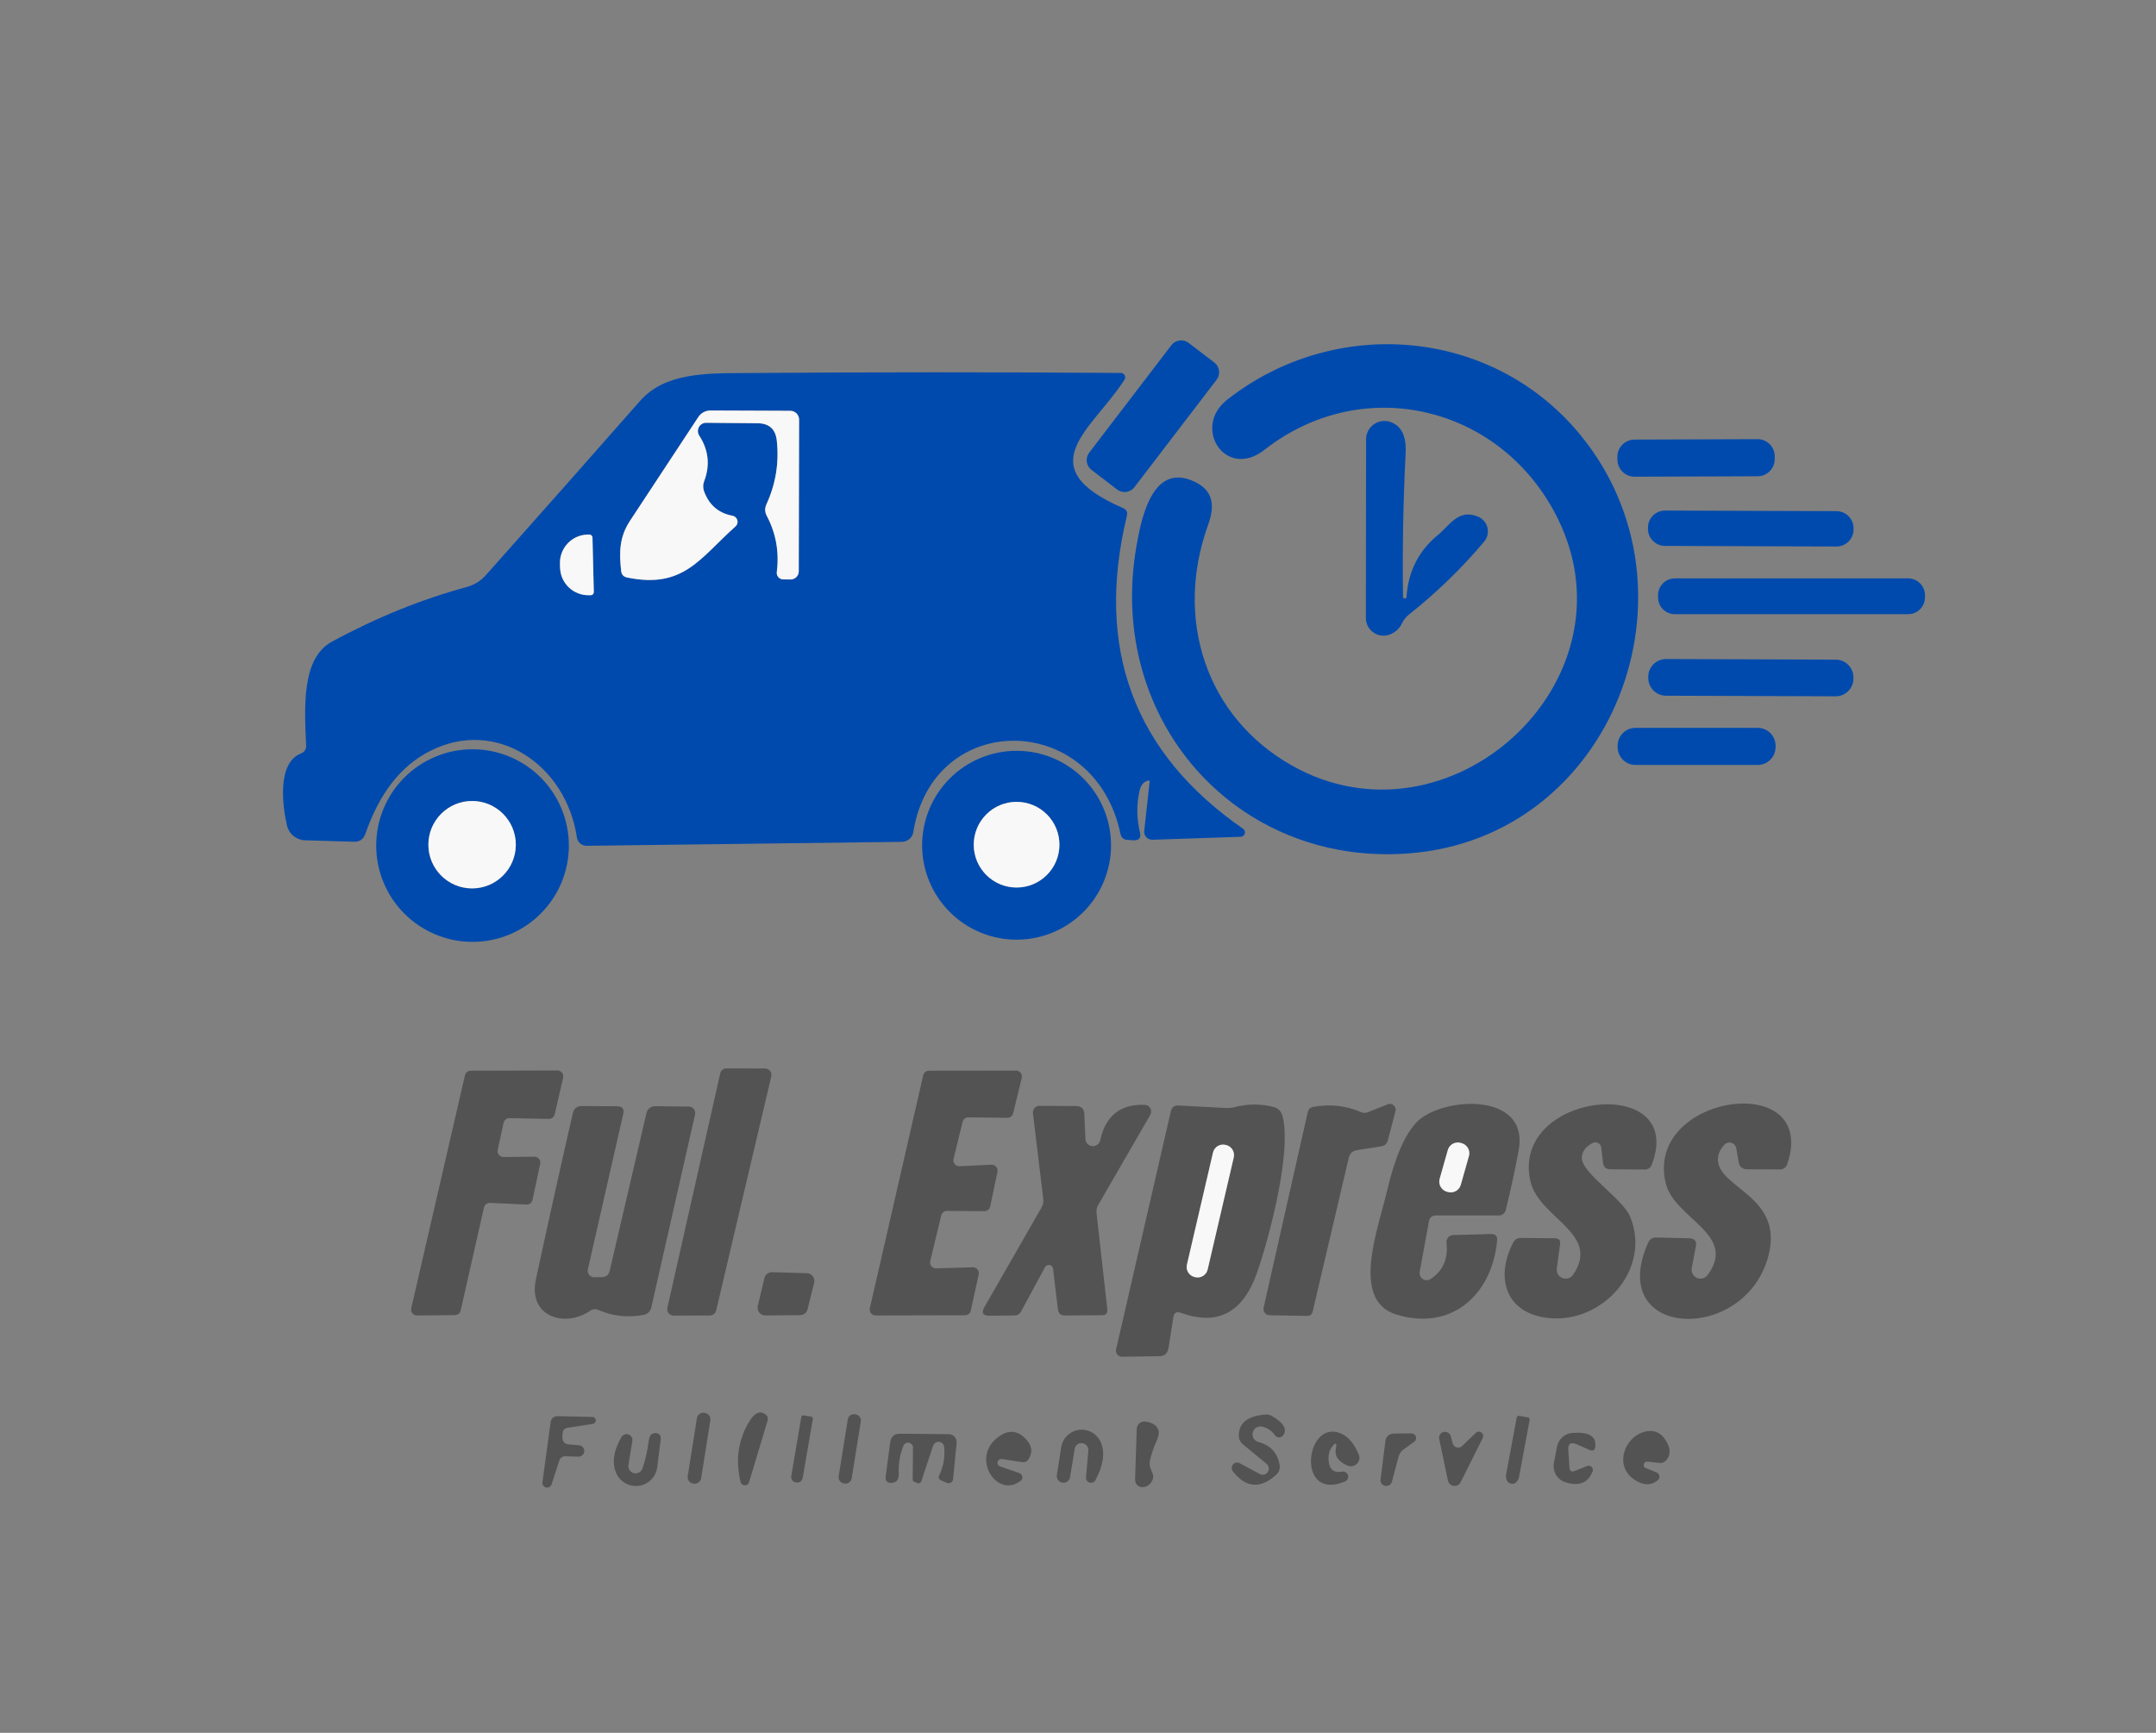 <?xml version="1.0" encoding="UTF-8"?> <svg xmlns="http://www.w3.org/2000/svg" width="102" height="82" viewBox="0 0 102 82" fill="none"><rect x="0" y="0" width="102" height="82" fill="#808080" stroke="none"/> <g clip-path="url(#clip0_424_2)"> <path d="M57.448 17.154L56.234 16.226C55.979 16.031 55.613 16.08 55.418 16.335L51.53 21.421C51.334 21.676 51.383 22.041 51.639 22.237L52.852 23.165C53.108 23.36 53.473 23.311 53.668 23.056L57.557 17.97C57.752 17.715 57.703 17.349 57.448 17.154Z" fill="#004AAD"></path> <path d="M53.769 25.822C54.018 24.398 54.559 21.898 56.487 22.782C57.406 23.203 57.489 23.92 57.152 24.85C55.551 29.283 57.053 33.913 61.091 36.21C68.527 40.434 77.507 32.276 73.703 24.549C71.079 19.212 64.515 17.611 59.823 21.285C57.978 22.73 56.383 20.225 58.056 18.916C63.164 14.904 70.595 15.512 74.752 20.563C80.786 27.895 76.353 39.634 66.661 40.383C58.498 41.017 52.319 34.069 53.769 25.822Z" fill="#004AAD"></path> <path d="M54.314 36.937C54.106 36.993 53.973 37.15 53.914 37.41C53.765 38.068 53.77 38.727 53.93 39.385C53.996 39.655 53.888 39.782 53.608 39.764L53.337 39.743C53.157 39.733 53.048 39.639 53.01 39.463C51.784 33.617 44.124 33.58 43.209 39.374C43.189 39.501 43.124 39.617 43.026 39.702C42.928 39.786 42.804 39.834 42.674 39.837L27.755 40.024C27.643 40.025 27.535 39.986 27.45 39.913C27.364 39.841 27.309 39.74 27.292 39.629C26.793 36.215 23.488 33.918 20.313 35.555C18.952 36.255 17.942 37.557 17.284 39.463C17.194 39.716 17.015 39.839 16.748 39.832L14.431 39.764C14.231 39.758 14.039 39.686 13.885 39.56C13.731 39.434 13.623 39.261 13.579 39.068C13.371 38.179 13.085 36.111 14.239 35.654C14.408 35.584 14.49 35.458 14.483 35.274C14.4 33.445 14.264 31.143 15.704 30.364C17.814 29.22 19.943 28.358 22.09 27.776C22.433 27.681 22.742 27.49 22.979 27.225C25.401 24.505 27.836 21.753 30.285 18.968C31.444 17.653 33.357 17.663 35.16 17.653C41.112 17.608 47.065 17.606 53.02 17.648C53.058 17.647 53.095 17.657 53.128 17.676C53.161 17.695 53.188 17.722 53.206 17.756C53.224 17.789 53.233 17.826 53.231 17.864C53.23 17.902 53.218 17.938 53.197 17.97C51.727 20.288 48.598 22.08 53.124 24.039C53.294 24.112 53.356 24.237 53.311 24.413C51.804 30.694 53.637 35.629 58.809 39.218C58.846 39.243 58.873 39.279 58.888 39.321C58.903 39.363 58.904 39.408 58.891 39.45C58.878 39.492 58.852 39.529 58.817 39.556C58.782 39.583 58.739 39.597 58.695 39.598L54.522 39.738C54.468 39.74 54.414 39.73 54.364 39.709C54.313 39.688 54.268 39.657 54.231 39.617C54.194 39.577 54.166 39.529 54.149 39.478C54.132 39.426 54.127 39.371 54.133 39.317L54.387 37.005C54.394 36.946 54.37 36.923 54.314 36.937ZM33.081 20.615C33.043 20.555 33.021 20.486 33.018 20.415C33.015 20.344 33.031 20.273 33.065 20.211C33.098 20.148 33.148 20.097 33.209 20.061C33.269 20.025 33.338 20.006 33.409 20.007L35.835 20.028C36.386 20.031 36.691 20.305 36.75 20.849C36.864 21.902 36.7 22.91 36.256 23.873C36.177 24.053 36.182 24.23 36.272 24.403C36.712 25.231 36.871 26.12 36.75 27.069C36.744 27.113 36.748 27.157 36.76 27.199C36.773 27.241 36.795 27.28 36.824 27.313C36.853 27.346 36.889 27.373 36.929 27.39C36.969 27.409 37.013 27.418 37.057 27.417L37.4 27.422C37.503 27.422 37.602 27.382 37.675 27.31C37.748 27.238 37.789 27.14 37.789 27.038L37.805 19.856C37.805 19.746 37.761 19.64 37.683 19.562C37.605 19.484 37.499 19.44 37.389 19.44L33.611 19.425C33.498 19.425 33.386 19.453 33.286 19.506C33.186 19.56 33.102 19.637 33.04 19.731C31.959 21.377 30.878 23.019 29.797 24.658C29.293 25.432 29.293 26.16 29.387 27.017C29.404 27.19 29.499 27.294 29.672 27.329C32.338 27.874 33.107 26.419 34.801 24.907C34.841 24.871 34.869 24.824 34.884 24.773C34.898 24.721 34.898 24.666 34.884 24.615C34.869 24.563 34.841 24.517 34.801 24.48C34.762 24.444 34.714 24.419 34.661 24.408C33.992 24.284 33.54 23.894 33.305 23.239C33.253 23.087 33.254 22.934 33.31 22.782C33.601 22.02 33.525 21.297 33.081 20.615ZM28.093 28.015L28.03 25.437C28.029 25.418 28.025 25.399 28.017 25.382C28.009 25.365 27.998 25.349 27.984 25.336C27.97 25.323 27.953 25.313 27.936 25.306C27.918 25.299 27.899 25.296 27.88 25.297H27.791C27.616 25.302 27.443 25.341 27.283 25.412C27.122 25.484 26.978 25.586 26.857 25.714C26.737 25.841 26.642 25.991 26.58 26.155C26.517 26.319 26.487 26.493 26.492 26.669L26.497 26.866C26.507 27.22 26.656 27.555 26.912 27.798C27.168 28.042 27.511 28.174 27.864 28.165H27.952C27.971 28.165 27.99 28.16 28.008 28.152C28.025 28.145 28.041 28.133 28.054 28.119C28.067 28.105 28.077 28.089 28.084 28.071C28.09 28.053 28.093 28.034 28.093 28.015Z" fill="#004AAD"></path> <path d="M33.081 20.615C33.525 21.297 33.601 22.02 33.31 22.782C33.255 22.934 33.253 23.087 33.305 23.239C33.54 23.894 33.992 24.284 34.661 24.408C34.714 24.419 34.762 24.444 34.802 24.48C34.841 24.517 34.869 24.563 34.884 24.615C34.898 24.666 34.898 24.721 34.884 24.773C34.869 24.824 34.841 24.871 34.801 24.907C33.107 26.419 32.338 27.874 29.672 27.329C29.499 27.294 29.404 27.19 29.387 27.017C29.293 26.16 29.293 25.432 29.797 24.658C30.878 23.019 31.959 21.377 33.04 19.731C33.102 19.637 33.187 19.56 33.286 19.506C33.386 19.453 33.498 19.425 33.611 19.425L37.389 19.44C37.499 19.44 37.605 19.484 37.683 19.562C37.761 19.64 37.805 19.746 37.805 19.856L37.789 27.038C37.789 27.14 37.748 27.238 37.675 27.31C37.602 27.382 37.503 27.422 37.4 27.422L37.057 27.417C37.013 27.418 36.969 27.408 36.929 27.39C36.889 27.373 36.853 27.346 36.824 27.313C36.795 27.28 36.773 27.241 36.76 27.199C36.748 27.157 36.744 27.113 36.75 27.069C36.871 26.12 36.712 25.231 36.272 24.403C36.182 24.23 36.177 24.053 36.256 23.873C36.7 22.91 36.864 21.902 36.75 20.849C36.691 20.305 36.386 20.031 35.836 20.028L33.409 20.007C33.338 20.006 33.269 20.025 33.209 20.061C33.148 20.097 33.099 20.148 33.065 20.211C33.031 20.273 33.015 20.343 33.018 20.415C33.021 20.486 33.043 20.555 33.081 20.615Z" fill="#F8F8F8"></path> <path d="M66.542 28.243C66.625 27.034 67.12 26.059 68.028 25.317C68.563 24.881 69.01 24.039 69.951 24.46C70.056 24.508 70.149 24.58 70.222 24.67C70.296 24.76 70.347 24.866 70.373 24.979C70.398 25.092 70.398 25.21 70.37 25.323C70.343 25.435 70.29 25.54 70.216 25.629C69.149 26.897 67.967 28.044 66.672 29.069C66.516 29.194 66.396 29.345 66.313 29.521C66.199 29.757 66.012 29.925 65.752 30.026C65.626 30.074 65.49 30.092 65.356 30.076C65.222 30.06 65.094 30.012 64.982 29.935C64.871 29.858 64.779 29.756 64.716 29.636C64.653 29.515 64.62 29.382 64.619 29.246L64.629 20.781C64.63 20.642 64.665 20.506 64.729 20.384C64.794 20.261 64.886 20.156 65 20.077C65.113 19.997 65.244 19.946 65.381 19.928C65.518 19.909 65.658 19.924 65.788 19.97C66.304 20.154 66.542 20.644 66.5 21.441C66.386 23.703 66.344 25.969 66.376 28.238C66.375 28.26 66.383 28.281 66.398 28.297C66.413 28.314 66.434 28.323 66.456 28.324C66.478 28.324 66.499 28.316 66.516 28.301C66.532 28.286 66.541 28.265 66.542 28.243Z" fill="#004AAD"></path> <path d="M83.147 20.782L77.327 20.802C76.879 20.803 76.518 21.168 76.519 21.615L76.52 21.75C76.521 22.198 76.885 22.56 77.333 22.558L83.153 22.538C83.601 22.536 83.963 22.172 83.961 21.724L83.961 21.589C83.959 21.142 83.595 20.78 83.147 20.782Z" fill="#004AAD"></path> <path d="M86.884 24.188L78.778 24.16C78.33 24.159 77.966 24.52 77.964 24.968L77.964 25.02C77.963 25.468 78.324 25.832 78.772 25.833L86.879 25.862C87.326 25.863 87.691 25.502 87.692 25.054L87.692 25.002C87.694 24.554 87.332 24.19 86.884 24.188Z" fill="#004AAD"></path> <path d="M28.093 28.015C28.093 28.034 28.09 28.053 28.084 28.071C28.077 28.089 28.067 28.105 28.054 28.119C28.041 28.133 28.025 28.145 28.008 28.152C27.99 28.16 27.972 28.165 27.953 28.166H27.864C27.511 28.174 27.169 28.042 26.912 27.798C26.656 27.555 26.507 27.22 26.497 26.866L26.492 26.669C26.487 26.494 26.517 26.319 26.58 26.155C26.643 25.991 26.737 25.841 26.858 25.714C26.978 25.586 27.123 25.484 27.283 25.412C27.443 25.341 27.616 25.302 27.791 25.297H27.88C27.899 25.296 27.918 25.299 27.936 25.306C27.954 25.313 27.97 25.323 27.984 25.336C27.998 25.349 28.009 25.365 28.017 25.382C28.025 25.399 28.03 25.418 28.03 25.437L28.093 28.015Z" fill="#F8F8F8"></path> <path d="M90.275 27.37H79.237C78.798 27.37 78.442 27.726 78.442 28.165V28.269C78.442 28.708 78.798 29.064 79.237 29.064H90.275C90.714 29.064 91.07 28.708 91.07 28.269V28.165C91.07 27.726 90.714 27.37 90.275 27.37Z" fill="#004AAD"></path> <path d="M86.848 31.215L78.824 31.186C78.359 31.185 77.981 31.561 77.979 32.025L77.979 32.077C77.978 32.542 78.353 32.92 78.818 32.922L86.842 32.95C87.306 32.952 87.685 32.576 87.686 32.111L87.686 32.059C87.688 31.594 87.313 31.216 86.848 31.215Z" fill="#004AAD"></path> <path d="M83.155 34.443H77.376C76.909 34.443 76.529 34.822 76.529 35.29V35.352C76.529 35.82 76.909 36.199 77.376 36.199H83.155C83.623 36.199 84.002 35.82 84.002 35.352V35.29C84.002 34.822 83.623 34.443 83.155 34.443Z" fill="#004AAD"></path> <path d="M26.913 40.014C26.913 41.223 26.433 42.382 25.578 43.236C24.724 44.091 23.564 44.571 22.356 44.571C21.147 44.571 19.988 44.091 19.133 43.236C18.278 42.382 17.798 41.223 17.798 40.014C17.798 38.805 18.278 37.646 19.133 36.791C19.988 35.937 21.147 35.456 22.356 35.456C23.564 35.456 24.724 35.937 25.578 36.791C26.433 37.646 26.913 38.805 26.913 40.014ZM24.403 39.972C24.403 39.701 24.349 39.432 24.246 39.181C24.142 38.93 23.989 38.702 23.797 38.51C23.605 38.318 23.377 38.166 23.126 38.062C22.875 37.958 22.606 37.904 22.335 37.904C21.786 37.904 21.26 38.122 20.872 38.51C20.485 38.898 20.267 39.424 20.267 39.972C20.267 40.521 20.485 41.047 20.872 41.435C21.26 41.823 21.786 42.041 22.335 42.041C22.606 42.041 22.875 41.987 23.126 41.883C23.377 41.779 23.605 41.627 23.797 41.435C23.989 41.243 24.142 41.015 24.246 40.764C24.349 40.513 24.403 40.244 24.403 39.972Z" fill="#004AAD"></path> <path d="M52.563 39.998C52.563 40.585 52.448 41.166 52.223 41.708C51.998 42.25 51.669 42.743 51.254 43.158C50.839 43.573 50.347 43.902 49.804 44.127C49.262 44.351 48.681 44.467 48.094 44.467C46.909 44.467 45.772 43.996 44.934 43.158C44.096 42.32 43.625 41.183 43.625 39.998C43.625 38.813 44.096 37.676 44.934 36.838C45.772 36 46.909 35.529 48.094 35.529C48.681 35.529 49.262 35.644 49.804 35.869C50.347 36.094 50.839 36.423 51.254 36.838C51.669 37.253 51.998 37.745 52.223 38.288C52.448 38.83 52.563 39.411 52.563 39.998ZM50.121 39.972C50.121 39.706 50.069 39.442 49.967 39.196C49.865 38.95 49.715 38.727 49.527 38.539C49.339 38.351 49.116 38.201 48.87 38.099C48.624 37.998 48.36 37.945 48.094 37.945C47.828 37.945 47.565 37.998 47.319 38.099C47.073 38.201 46.849 38.351 46.661 38.539C46.473 38.727 46.324 38.95 46.222 39.196C46.12 39.442 46.068 39.706 46.068 39.972C46.068 40.509 46.281 41.025 46.661 41.405C47.041 41.785 47.557 41.998 48.094 41.998C48.632 41.998 49.147 41.785 49.527 41.405C49.907 41.025 50.121 40.509 50.121 39.972Z" fill="#004AAD"></path> <path d="M22.335 42.04C23.477 42.04 24.403 41.114 24.403 39.972C24.403 38.83 23.477 37.904 22.335 37.904C21.193 37.904 20.267 38.83 20.267 39.972C20.267 41.114 21.193 42.04 22.335 42.04Z" fill="#F8F8F8"></path> <path d="M48.094 41.999C49.214 41.999 50.121 41.091 50.121 39.972C50.121 38.853 49.214 37.945 48.094 37.945C46.975 37.945 46.068 38.853 46.068 39.972C46.068 41.091 46.975 41.999 48.094 41.999Z" fill="#F8F8F8"></path> <path d="M36.49 50.932L33.882 62.016C33.866 62.082 33.829 62.141 33.776 62.183C33.724 62.226 33.658 62.249 33.59 62.25L31.87 62.255C31.825 62.255 31.78 62.245 31.739 62.226C31.698 62.206 31.661 62.178 31.633 62.142C31.604 62.107 31.584 62.065 31.574 62.021C31.564 61.977 31.564 61.931 31.574 61.886L34.074 50.791C34.089 50.725 34.126 50.666 34.179 50.624C34.231 50.582 34.297 50.558 34.365 50.558L36.199 50.563C36.244 50.563 36.289 50.574 36.329 50.594C36.37 50.614 36.405 50.642 36.433 50.678C36.461 50.713 36.481 50.754 36.49 50.798C36.5 50.842 36.5 50.888 36.49 50.932Z" fill="#535353"></path> <path d="M23.826 54.751L25.281 54.736C25.323 54.736 25.364 54.745 25.402 54.763C25.44 54.78 25.473 54.806 25.5 54.839C25.526 54.871 25.545 54.909 25.555 54.95C25.565 54.99 25.565 55.032 25.557 55.073L25.193 56.778C25.18 56.843 25.143 56.901 25.091 56.942C25.039 56.983 24.974 57.004 24.907 57.001L23.182 56.923C23.116 56.92 23.052 56.941 23 56.981C22.947 57.02 22.911 57.078 22.896 57.142L21.794 62.016C21.78 62.077 21.746 62.132 21.697 62.172C21.648 62.212 21.587 62.233 21.524 62.234L19.732 62.25C19.689 62.25 19.647 62.241 19.609 62.223C19.571 62.204 19.537 62.178 19.511 62.145C19.484 62.112 19.466 62.073 19.456 62.032C19.447 61.991 19.447 61.948 19.456 61.907L21.997 50.885C22.011 50.823 22.046 50.767 22.096 50.727C22.147 50.688 22.209 50.666 22.273 50.667L26.367 50.656C26.41 50.656 26.452 50.665 26.49 50.683C26.528 50.702 26.562 50.728 26.588 50.761C26.615 50.794 26.633 50.833 26.643 50.874C26.652 50.915 26.652 50.958 26.643 50.999L26.243 52.73C26.228 52.793 26.193 52.849 26.141 52.889C26.09 52.929 26.027 52.95 25.962 52.948L24.102 52.912C24.038 52.911 23.976 52.933 23.926 52.972C23.876 53.012 23.841 53.068 23.826 53.13L23.546 54.413C23.537 54.455 23.538 54.497 23.548 54.538C23.558 54.579 23.578 54.617 23.605 54.65C23.632 54.682 23.666 54.708 23.704 54.726C23.742 54.743 23.784 54.752 23.826 54.751Z" fill="#535353"></path> <path d="M45.538 53.094L45.111 54.845C45.102 54.887 45.102 54.931 45.112 54.973C45.122 55.015 45.142 55.054 45.169 55.087C45.197 55.12 45.232 55.147 45.272 55.164C45.311 55.182 45.354 55.19 45.397 55.188L46.899 55.115C46.942 55.113 46.985 55.12 47.025 55.137C47.065 55.154 47.1 55.179 47.128 55.212C47.156 55.245 47.176 55.283 47.187 55.325C47.198 55.367 47.199 55.411 47.19 55.453L46.847 57.09C46.834 57.153 46.799 57.21 46.749 57.251C46.699 57.291 46.636 57.313 46.572 57.313L44.805 57.303C44.741 57.302 44.679 57.324 44.629 57.364C44.579 57.403 44.544 57.459 44.529 57.521L44.01 59.672C43.999 59.715 43.999 59.758 44.008 59.801C44.017 59.843 44.036 59.883 44.064 59.916C44.091 59.95 44.125 59.977 44.165 59.995C44.204 60.013 44.247 60.022 44.29 60.021L46.021 59.969C46.064 59.968 46.106 59.976 46.145 59.994C46.184 60.012 46.218 60.038 46.245 60.072C46.272 60.105 46.291 60.143 46.301 60.185C46.311 60.227 46.311 60.27 46.301 60.312L45.927 62.021C45.913 62.083 45.879 62.138 45.83 62.177C45.781 62.217 45.72 62.239 45.657 62.24L41.427 62.25C41.385 62.25 41.343 62.241 41.305 62.223C41.267 62.205 41.233 62.178 41.206 62.145C41.18 62.112 41.161 62.074 41.152 62.032C41.142 61.991 41.142 61.948 41.152 61.907L43.677 50.885C43.691 50.823 43.726 50.767 43.776 50.727C43.827 50.688 43.889 50.666 43.953 50.667L48.063 50.662C48.106 50.661 48.148 50.67 48.187 50.689C48.226 50.708 48.26 50.734 48.286 50.768C48.313 50.802 48.331 50.841 48.34 50.883C48.349 50.925 48.349 50.968 48.339 51.01L47.933 52.678C47.919 52.74 47.884 52.796 47.834 52.836C47.784 52.875 47.722 52.897 47.658 52.896L45.813 52.875C45.749 52.875 45.687 52.896 45.637 52.936C45.587 52.976 45.552 53.031 45.538 53.094Z" fill="#535353"></path> <path d="M51.352 53.909C51.358 53.994 51.394 54.073 51.453 54.133C51.513 54.193 51.592 54.23 51.676 54.237C51.76 54.244 51.844 54.221 51.913 54.171C51.981 54.121 52.029 54.049 52.049 53.967C52.302 52.799 53.005 52.238 54.159 52.283C54.213 52.285 54.267 52.301 54.313 52.33C54.36 52.359 54.398 52.4 54.424 52.448C54.45 52.496 54.464 52.55 54.462 52.605C54.462 52.66 54.446 52.714 54.418 52.761L51.955 57.022C51.888 57.136 51.86 57.27 51.877 57.401L52.386 61.943C52.411 62.141 52.322 62.239 52.121 62.239L50.386 62.25C50.181 62.253 50.069 62.153 50.048 61.948L49.819 60.031C49.813 59.989 49.794 59.949 49.765 59.918C49.735 59.888 49.696 59.867 49.654 59.859C49.612 59.852 49.569 59.858 49.53 59.877C49.492 59.895 49.46 59.926 49.44 59.963L48.312 62.052C48.243 62.184 48.132 62.25 47.98 62.25L46.811 62.26C46.499 62.26 46.419 62.125 46.572 61.855L49.274 57.142C49.347 57.013 49.374 56.878 49.357 56.736L48.868 52.678C48.863 52.634 48.868 52.589 48.881 52.547C48.894 52.505 48.916 52.466 48.946 52.433C48.975 52.4 49.011 52.374 49.052 52.356C49.092 52.338 49.136 52.329 49.18 52.33L50.9 52.34C51.157 52.34 51.29 52.466 51.3 52.719L51.352 53.909Z" fill="#535353"></path> <path d="M55.51 62.333L55.281 63.798C55.239 64.047 55.092 64.174 54.839 64.177L53.083 64.203C53.04 64.204 52.997 64.194 52.959 64.176C52.92 64.157 52.886 64.13 52.859 64.097C52.832 64.063 52.812 64.024 52.803 63.982C52.793 63.941 52.793 63.897 52.802 63.855L55.39 52.594C55.435 52.397 55.56 52.303 55.764 52.314L58.014 52.433C58.149 52.437 58.283 52.423 58.414 52.392C59.024 52.229 59.639 52.227 60.259 52.386C60.357 52.411 60.447 52.462 60.519 52.533C60.591 52.604 60.643 52.694 60.67 52.792C61.184 54.668 59.781 59.5 59.35 60.54C58.667 62.189 57.505 62.717 55.863 62.125C55.662 62.052 55.544 62.121 55.51 62.333ZM58.369 54.77C58.383 54.707 58.386 54.642 58.375 54.579C58.365 54.516 58.342 54.455 58.308 54.401C58.274 54.346 58.23 54.299 58.178 54.262C58.125 54.224 58.066 54.198 58.004 54.183L57.974 54.176C57.911 54.161 57.846 54.159 57.783 54.17C57.72 54.18 57.659 54.203 57.605 54.237C57.55 54.271 57.503 54.315 57.466 54.367C57.428 54.42 57.402 54.479 57.387 54.541L56.153 59.845C56.138 59.908 56.136 59.973 56.147 60.036C56.157 60.099 56.18 60.16 56.214 60.214C56.248 60.269 56.292 60.316 56.344 60.353C56.396 60.391 56.455 60.417 56.518 60.432L56.548 60.439C56.611 60.453 56.675 60.456 56.739 60.445C56.802 60.435 56.862 60.412 56.917 60.378C56.971 60.344 57.019 60.3 57.056 60.248C57.093 60.195 57.12 60.136 57.135 60.074L58.369 54.77Z" fill="#535353"></path> <path d="M67.602 57.802L67.166 60.182C67.153 60.247 67.161 60.315 67.187 60.376C67.213 60.437 67.256 60.489 67.311 60.526C67.367 60.562 67.432 60.582 67.499 60.582C67.565 60.581 67.63 60.562 67.685 60.525C68.271 60.133 68.52 59.56 68.433 58.805C68.428 58.76 68.433 58.714 68.446 58.671C68.459 58.628 68.481 58.589 68.511 58.555C68.54 58.521 68.576 58.494 68.617 58.475C68.657 58.456 68.701 58.447 68.745 58.446L70.538 58.394C70.753 58.391 70.85 58.495 70.829 58.706C70.58 61.325 68.615 63.009 66.038 62.198C63.902 61.523 65.186 58.197 65.617 56.367C65.991 54.777 66.459 53.69 67.02 53.104C68.163 51.909 72.367 51.613 71.848 54.434C71.674 55.38 71.47 56.324 71.234 57.267C71.217 57.337 71.176 57.401 71.119 57.446C71.061 57.491 70.991 57.516 70.918 57.516H67.945C67.751 57.516 67.637 57.611 67.602 57.802ZM69.495 54.706C69.513 54.644 69.518 54.579 69.51 54.514C69.503 54.45 69.483 54.388 69.451 54.331C69.419 54.275 69.377 54.225 69.326 54.185C69.275 54.145 69.217 54.115 69.154 54.097L69.104 54.083C69.042 54.065 68.977 54.06 68.912 54.068C68.848 54.075 68.786 54.095 68.729 54.127C68.672 54.159 68.623 54.201 68.582 54.252C68.542 54.303 68.513 54.361 68.495 54.423L68.11 55.784C68.092 55.846 68.087 55.911 68.095 55.976C68.102 56.04 68.123 56.102 68.154 56.159C68.186 56.215 68.228 56.265 68.279 56.305C68.33 56.346 68.388 56.375 68.451 56.393L68.501 56.407C68.563 56.425 68.628 56.43 68.693 56.422C68.757 56.415 68.819 56.395 68.876 56.363C68.933 56.331 68.982 56.289 69.022 56.238C69.063 56.187 69.092 56.129 69.11 56.067L69.495 54.706Z" fill="#535353"></path> <path d="M75.755 54.304C75.75 54.258 75.734 54.215 75.708 54.178C75.681 54.14 75.647 54.11 75.606 54.089C75.565 54.068 75.519 54.057 75.473 54.057C75.426 54.058 75.381 54.069 75.34 54.091C75.017 54.264 74.849 54.491 74.835 54.772C74.804 55.509 76.769 56.705 77.127 57.588C78.135 60.062 75.828 62.623 73.292 62.374C71.245 62.177 70.72 60.483 71.582 58.814C71.662 58.655 71.79 58.577 71.967 58.581L73.562 58.596C73.753 58.6 73.834 58.695 73.807 58.882L73.651 60.02C73.637 60.115 73.655 60.213 73.704 60.296C73.752 60.38 73.828 60.444 73.918 60.479C74.008 60.514 74.107 60.518 74.199 60.489C74.291 60.461 74.371 60.401 74.425 60.321C75.76 58.362 72.809 57.65 72.409 55.915C71.416 51.648 79.814 50.775 78.146 55.109C78.087 55.265 77.974 55.343 77.808 55.343L76.192 55.333C75.981 55.333 75.863 55.229 75.838 55.021L75.755 54.304Z" fill="#535353"></path> <path d="M82.142 54.34C82.132 54.279 82.105 54.222 82.064 54.176C82.023 54.13 81.97 54.096 81.911 54.079C81.852 54.062 81.789 54.061 81.73 54.078C81.67 54.095 81.617 54.128 81.576 54.174C81.371 54.399 81.271 54.633 81.274 54.876C81.3 56.242 84.371 56.585 83.675 59.381C82.62 63.616 75.942 63.398 77.969 58.815C78.045 58.641 78.177 58.556 78.364 58.56L79.907 58.596C80.174 58.6 80.282 58.731 80.23 58.991L80.037 59.999C80.017 60.094 80.031 60.192 80.075 60.278C80.119 60.364 80.191 60.432 80.279 60.471C80.368 60.51 80.467 60.517 80.56 60.492C80.653 60.467 80.734 60.41 80.791 60.332C82.21 58.404 79.227 57.676 78.811 56.014C77.756 51.778 86.065 50.578 84.558 55.078C84.499 55.251 84.38 55.338 84.2 55.338L82.667 55.333C82.431 55.333 82.294 55.218 82.256 54.99L82.142 54.34Z" fill="#535353"></path> <path d="M27.911 62.032C26.726 62.847 24.97 62.312 25.354 60.54C25.919 57.918 26.501 55.297 27.1 52.678C27.156 52.449 27.299 52.337 27.532 52.34L29.194 52.35C29.444 52.35 29.541 52.472 29.485 52.714L27.812 60.067C27.802 60.113 27.802 60.16 27.813 60.205C27.823 60.251 27.845 60.293 27.874 60.329C27.904 60.365 27.941 60.394 27.983 60.414C28.026 60.433 28.072 60.443 28.119 60.441L28.472 60.436C28.677 60.433 28.801 60.331 28.846 60.13L30.587 52.662C30.607 52.571 30.659 52.49 30.733 52.432C30.806 52.375 30.898 52.344 30.992 52.345L32.593 52.366C32.638 52.366 32.682 52.377 32.723 52.397C32.764 52.416 32.799 52.445 32.827 52.481C32.855 52.516 32.874 52.557 32.884 52.601C32.894 52.645 32.894 52.691 32.884 52.735L30.816 61.855C30.767 62.063 30.639 62.186 30.431 62.224C29.697 62.362 28.995 62.286 28.327 61.995C28.181 61.929 28.043 61.941 27.911 62.032Z" fill="#535353"></path> <path d="M64.728 52.626L65.653 52.257C65.701 52.238 65.752 52.233 65.802 52.241C65.852 52.25 65.898 52.272 65.936 52.305C65.974 52.339 66.002 52.382 66.018 52.43C66.033 52.478 66.035 52.53 66.022 52.579L65.653 53.982C65.636 54.048 65.6 54.108 65.549 54.154C65.498 54.201 65.435 54.231 65.368 54.242L64.204 54.424C63.989 54.458 63.857 54.581 63.809 54.793L62.104 62.057C62.069 62.203 61.978 62.274 61.829 62.27L60.062 62.239C60.019 62.238 59.976 62.227 59.937 62.208C59.898 62.188 59.864 62.16 59.838 62.126C59.811 62.092 59.792 62.052 59.782 62.01C59.772 61.967 59.772 61.923 59.781 61.881L61.87 52.626C61.901 52.491 61.985 52.409 62.12 52.382C62.91 52.233 63.665 52.314 64.385 52.626C64.5 52.674 64.614 52.674 64.728 52.626Z" fill="#535353"></path> <path d="M69.154 54.097L69.104 54.083C68.842 54.008 68.569 54.161 68.495 54.423L68.11 55.783C68.036 56.046 68.188 56.319 68.45 56.393L68.5 56.407C68.763 56.481 69.036 56.329 69.11 56.066L69.495 54.706C69.569 54.444 69.416 54.171 69.154 54.097Z" fill="#F8F8F8"></path> <path d="M58.004 54.183L57.973 54.176C57.711 54.115 57.448 54.278 57.387 54.541L56.153 59.846C56.091 60.108 56.255 60.371 56.518 60.432L56.548 60.439C56.811 60.5 57.073 60.337 57.134 60.074L58.369 54.77C58.43 54.507 58.266 54.244 58.004 54.183Z" fill="#F8F8F8"></path> <path d="M37.857 62.234L36.21 62.25C36.154 62.25 36.1 62.239 36.05 62.215C36 62.191 35.956 62.157 35.922 62.114C35.887 62.071 35.863 62.02 35.85 61.966C35.838 61.913 35.839 61.857 35.851 61.803L36.163 60.483C36.182 60.401 36.229 60.329 36.295 60.278C36.361 60.227 36.443 60.2 36.527 60.202L38.174 60.249C38.228 60.251 38.282 60.264 38.33 60.289C38.379 60.314 38.421 60.349 38.454 60.393C38.487 60.436 38.51 60.486 38.521 60.54C38.532 60.593 38.53 60.648 38.517 60.701L38.205 61.959C38.186 62.037 38.141 62.106 38.078 62.156C38.015 62.206 37.937 62.233 37.857 62.234Z" fill="#535353"></path> <path d="M33.352 66.861L33.321 66.857C33.154 66.83 32.996 66.944 32.97 67.111L32.536 69.852C32.509 70.019 32.623 70.177 32.791 70.203L32.822 70.208C32.989 70.234 33.146 70.12 33.172 69.953L33.606 67.212C33.633 67.045 33.519 66.888 33.352 66.861Z" fill="#535353"></path> <path d="M36.313 67.233L35.44 70.133C35.429 70.178 35.402 70.219 35.364 70.247C35.327 70.276 35.281 70.291 35.233 70.289C35.186 70.288 35.141 70.271 35.105 70.241C35.069 70.21 35.044 70.169 35.035 70.122C34.792 69.114 34.917 68.184 35.409 67.332C35.679 66.861 35.948 66.727 36.215 66.932C36.319 67.008 36.351 67.108 36.313 67.233Z" fill="#535353"></path> <path d="M38.371 67.035C38.384 67.037 38.397 67.042 38.408 67.049C38.419 67.055 38.429 67.064 38.437 67.075C38.445 67.086 38.45 67.098 38.453 67.111C38.456 67.123 38.457 67.137 38.455 67.15L37.976 69.935C37.971 69.969 37.958 70.002 37.94 70.032C37.922 70.061 37.899 70.087 37.871 70.107C37.843 70.128 37.812 70.142 37.78 70.15C37.747 70.158 37.713 70.159 37.68 70.153L37.639 70.148C37.572 70.136 37.514 70.097 37.476 70.039C37.438 69.982 37.423 69.91 37.436 69.841L37.909 67.056C37.914 67.031 37.929 67.008 37.95 66.994C37.971 66.979 37.998 66.974 38.023 66.978L38.371 67.035Z" fill="#535353"></path> <path d="M40.478 66.929L40.448 66.924C40.286 66.898 40.134 67.008 40.108 67.17L39.678 69.859C39.652 70.02 39.762 70.172 39.923 70.198L39.954 70.203C40.115 70.229 40.267 70.119 40.293 69.957L40.724 67.269C40.75 67.107 40.64 66.955 40.478 66.929Z" fill="#535353"></path> <path d="M72.284 67.072C72.298 67.074 72.311 67.079 72.323 67.087C72.335 67.095 72.344 67.105 72.352 67.116C72.36 67.128 72.365 67.141 72.368 67.155C72.371 67.169 72.37 67.183 72.367 67.197L71.868 69.883C71.859 69.933 71.843 69.981 71.82 70.025C71.798 70.068 71.77 70.106 71.737 70.137C71.705 70.167 71.669 70.189 71.632 70.202C71.594 70.215 71.557 70.218 71.52 70.21L71.463 70.2C71.427 70.194 71.392 70.177 71.362 70.152C71.331 70.127 71.306 70.094 71.287 70.053C71.267 70.013 71.254 69.968 71.249 69.919C71.244 69.87 71.246 69.819 71.255 69.769L71.754 67.082C71.759 67.055 71.775 67.032 71.797 67.016C71.819 67.001 71.847 66.995 71.874 66.999L72.284 67.072Z" fill="#535353"></path> <path d="M26.456 69.13L26.092 70.252C26.073 70.302 26.036 70.344 25.989 70.369C25.941 70.395 25.886 70.402 25.834 70.39C25.781 70.378 25.735 70.347 25.703 70.304C25.671 70.261 25.656 70.207 25.661 70.153L26.051 67.29C26.061 67.213 26.099 67.141 26.159 67.091C26.218 67.04 26.294 67.013 26.373 67.015L28.01 67.051C28.054 67.048 28.097 67.063 28.13 67.093C28.163 67.122 28.184 67.163 28.186 67.207C28.189 67.251 28.174 67.294 28.145 67.328C28.116 67.361 28.075 67.381 28.03 67.384L26.84 67.566C26.78 67.574 26.725 67.604 26.684 67.651C26.643 67.697 26.62 67.757 26.617 67.82L26.607 67.987C26.596 68.215 26.705 68.338 26.934 68.356L27.386 68.392C27.422 68.394 27.456 68.403 27.488 68.418C27.52 68.434 27.549 68.456 27.573 68.482C27.596 68.508 27.614 68.54 27.626 68.573C27.638 68.607 27.643 68.642 27.641 68.678C27.639 68.713 27.63 68.748 27.614 68.78C27.599 68.812 27.577 68.841 27.55 68.864C27.524 68.888 27.493 68.906 27.459 68.918C27.426 68.929 27.39 68.934 27.355 68.932L26.762 68.912C26.607 68.908 26.504 68.981 26.456 69.13Z" fill="#535353"></path> <path d="M59.698 67.508C59.604 67.491 59.506 67.51 59.425 67.563C59.345 67.615 59.288 67.697 59.266 67.79C59.244 67.884 59.258 67.983 59.307 68.065C59.356 68.148 59.434 68.209 59.527 68.236C60.095 68.381 60.431 68.738 60.535 69.306C60.569 69.504 60.512 69.668 60.363 69.8C59.622 70.465 58.945 70.41 58.332 69.634C58.273 69.561 58.257 69.478 58.285 69.384C58.296 69.349 58.314 69.316 58.339 69.289C58.364 69.262 58.395 69.24 58.429 69.226C58.464 69.212 58.501 69.206 58.538 69.209C58.575 69.211 58.611 69.221 58.643 69.239L59.61 69.758C59.673 69.789 59.745 69.796 59.813 69.778C59.881 69.76 59.94 69.718 59.979 69.66C60.019 69.602 60.035 69.531 60.027 69.461C60.018 69.391 59.984 69.327 59.932 69.28L58.799 68.345C58.671 68.238 58.607 68.099 58.607 67.929C58.614 67.326 59.04 66.996 59.885 66.937C59.98 66.93 60.076 66.952 60.161 66.999C60.736 67.332 60.916 67.642 60.701 67.929C60.679 67.959 60.65 67.984 60.617 68C60.583 68.016 60.546 68.024 60.508 68.023C60.471 68.022 60.434 68.012 60.4 67.994C60.367 67.976 60.338 67.95 60.317 67.919C60.171 67.704 59.965 67.567 59.698 67.508Z" fill="#535353"></path> <path d="M54.465 69.572C54.531 69.707 54.562 69.811 54.559 69.883C54.556 69.94 54.542 69.998 54.518 70.053C54.494 70.108 54.46 70.16 54.418 70.206C54.334 70.297 54.222 70.357 54.109 70.372C53.995 70.388 53.888 70.357 53.812 70.286C53.735 70.216 53.696 70.112 53.701 69.998L53.779 67.618C53.781 67.566 53.793 67.516 53.816 67.47C53.838 67.424 53.87 67.383 53.909 67.35C53.948 67.318 53.994 67.293 54.043 67.279C54.093 67.266 54.144 67.262 54.195 67.269C54.538 67.321 54.742 67.462 54.808 67.69C54.843 67.812 54.812 67.98 54.715 68.194C54.583 68.485 54.481 68.785 54.408 69.093C54.37 69.26 54.389 69.419 54.465 69.572Z" fill="#535353"></path> <path d="M47.331 69.4L48.224 69.707C48.261 69.719 48.293 69.741 48.317 69.77C48.342 69.799 48.359 69.835 48.365 69.873C48.371 69.91 48.367 69.949 48.354 69.985C48.34 70.02 48.317 70.052 48.287 70.076C47.149 70.959 45.824 68.896 47.331 67.929C47.739 67.669 48.119 67.704 48.468 68.033C48.808 68.355 48.879 68.684 48.682 69.021C48.605 69.156 48.491 69.211 48.339 69.187L47.419 69.046C47.372 69.035 47.322 69.042 47.281 69.067C47.239 69.092 47.21 69.132 47.198 69.179C47.186 69.226 47.194 69.275 47.218 69.317C47.243 69.358 47.284 69.388 47.331 69.4Z" fill="#535353"></path> <path d="M77.87 69.478L78.369 69.676C78.405 69.689 78.436 69.713 78.46 69.743C78.484 69.772 78.5 69.808 78.506 69.846C78.512 69.884 78.507 69.923 78.493 69.959C78.48 69.994 78.456 70.026 78.426 70.05C78.101 70.313 77.727 70.299 77.304 70.008C76.285 69.307 76.935 67.805 78.016 67.716C78.148 67.707 78.281 67.73 78.402 67.783C78.522 67.837 78.627 67.919 78.707 68.023C79.04 68.453 79.078 68.815 78.821 69.109C78.738 69.203 78.634 69.243 78.509 69.229L77.943 69.166C77.904 69.162 77.864 69.172 77.832 69.194C77.799 69.217 77.776 69.251 77.767 69.29C77.758 69.328 77.764 69.369 77.783 69.403C77.802 69.438 77.833 69.465 77.87 69.478Z" fill="#535353"></path> <path d="M30.4 69.473C30.535 69.071 30.632 68.641 30.691 68.184C30.711 68.031 30.756 67.927 30.826 67.872C30.888 67.827 30.956 67.808 31.028 67.815C31.202 67.836 31.278 67.934 31.257 68.111L31.096 69.421C31.069 69.647 30.967 69.858 30.806 70.019C30.645 70.181 30.434 70.284 30.208 70.311C29.981 70.339 29.752 70.289 29.557 70.171C29.362 70.053 29.212 69.873 29.132 69.66C28.948 69.178 29.038 68.626 29.402 68.002C29.436 67.947 29.488 67.905 29.549 67.883C29.61 67.861 29.677 67.861 29.738 67.882C29.799 67.904 29.85 67.946 29.882 68.001C29.915 68.056 29.927 68.12 29.916 68.184L29.735 69.306C29.715 69.393 29.731 69.484 29.778 69.56C29.825 69.636 29.9 69.69 29.986 69.712C30.073 69.734 30.164 69.721 30.242 69.676C30.319 69.631 30.375 69.558 30.4 69.473Z" fill="#535353"></path> <path d="M42.742 68.418C42.575 68.823 42.501 69.249 42.518 69.696C42.525 69.883 42.492 70.011 42.419 70.081C42.35 70.143 42.264 70.174 42.16 70.174C41.962 70.171 41.876 70.07 41.9 69.873L42.118 68.241C42.156 67.978 42.309 67.846 42.575 67.846L44.888 67.867C44.94 67.868 44.991 67.879 45.038 67.9C45.086 67.921 45.128 67.952 45.163 67.991C45.197 68.03 45.224 68.075 45.24 68.124C45.256 68.174 45.262 68.226 45.257 68.278L45.09 69.998C45.086 70.031 45.075 70.063 45.056 70.092C45.038 70.12 45.013 70.144 44.985 70.161C44.956 70.178 44.924 70.188 44.891 70.191C44.858 70.193 44.825 70.187 44.794 70.174L44.534 70.06C44.413 70.004 44.382 69.918 44.441 69.8C44.642 69.377 44.716 68.932 44.664 68.465C44.658 68.404 44.632 68.348 44.589 68.306C44.546 68.263 44.49 68.237 44.429 68.231C44.369 68.225 44.308 68.24 44.256 68.273C44.204 68.306 44.165 68.355 44.145 68.413L43.589 70.091C43.583 70.11 43.573 70.128 43.56 70.143C43.547 70.159 43.531 70.171 43.513 70.179C43.494 70.187 43.475 70.192 43.455 70.192C43.434 70.192 43.415 70.188 43.396 70.179C43.348 70.159 43.299 70.138 43.251 70.117C43.202 70.1 43.178 70.065 43.178 70.013L43.194 68.506C43.195 68.451 43.176 68.397 43.142 68.355C43.107 68.312 43.059 68.283 43.005 68.272C42.951 68.262 42.895 68.27 42.847 68.297C42.798 68.324 42.761 68.367 42.742 68.418Z" fill="#535353"></path> <path d="M51.488 68.657C51.497 68.571 51.473 68.485 51.419 68.417C51.365 68.348 51.287 68.304 51.202 68.293C51.117 68.282 51.031 68.305 50.964 68.358C50.896 68.41 50.853 68.488 50.843 68.574L50.62 69.925C50.601 70.003 50.553 70.07 50.486 70.114C50.42 70.158 50.339 70.175 50.26 70.162C50.181 70.149 50.11 70.107 50.061 70.043C50.012 69.98 49.989 69.901 49.996 69.821L50.204 68.496C50.236 68.28 50.338 68.081 50.495 67.93C50.652 67.779 50.855 67.685 51.071 67.661C51.288 67.638 51.506 67.688 51.692 67.802C51.877 67.916 52.019 68.089 52.096 68.293C52.283 68.775 52.193 69.359 51.825 70.044C51.799 70.092 51.757 70.129 51.706 70.149C51.656 70.17 51.6 70.172 51.548 70.157C51.496 70.141 51.45 70.108 51.42 70.063C51.389 70.018 51.374 69.964 51.379 69.909L51.488 68.657Z" fill="#535353"></path> <path d="M63.019 68.465C62.887 68.634 62.833 68.854 62.857 69.125C62.895 69.544 63.11 69.715 63.502 69.639C63.56 69.63 63.619 69.643 63.669 69.674C63.718 69.705 63.755 69.754 63.772 69.81C63.789 69.866 63.785 69.926 63.761 69.98C63.737 70.033 63.695 70.076 63.642 70.102C61.304 71.094 61.74 67.16 63.408 67.82C63.769 67.962 64.059 68.298 64.281 68.828C64.312 68.902 64.321 68.983 64.306 69.061C64.291 69.139 64.252 69.212 64.196 69.268C64.14 69.324 64.068 69.363 63.989 69.378C63.911 69.393 63.83 69.385 63.756 69.353C63.316 69.17 63.131 68.901 63.2 68.548C63.256 68.264 63.195 68.236 63.019 68.465Z" fill="#535353"></path> <path d="M66.168 68.927L65.846 70.133C65.824 70.195 65.78 70.248 65.723 70.281C65.666 70.314 65.598 70.326 65.533 70.313C65.468 70.3 65.41 70.264 65.369 70.212C65.328 70.16 65.307 70.095 65.311 70.029L65.539 68.221C65.57 67.968 65.716 67.839 65.976 67.836L66.771 67.831C66.818 67.829 66.865 67.842 66.905 67.87C66.944 67.897 66.973 67.936 66.988 67.981C67.003 68.027 67.002 68.076 66.986 68.121C66.971 68.166 66.941 68.205 66.901 68.231L66.402 68.59C66.287 68.674 66.205 68.793 66.168 68.927Z" fill="#535353"></path> <path d="M69.171 68.428L69.811 67.815C69.845 67.778 69.892 67.755 69.943 67.75C69.994 67.746 70.044 67.76 70.085 67.79C70.126 67.82 70.154 67.864 70.165 67.913C70.176 67.963 70.168 68.015 70.143 68.059L69.104 70.138C69.074 70.197 69.026 70.246 68.967 70.277C68.908 70.308 68.841 70.321 68.775 70.312C68.709 70.304 68.647 70.275 68.598 70.23C68.549 70.184 68.515 70.125 68.501 70.06L68.085 68.08C68.074 68.01 68.089 67.938 68.128 67.879C68.168 67.82 68.229 67.779 68.298 67.763C68.368 67.747 68.441 67.758 68.504 67.794C68.567 67.83 68.614 67.887 68.636 67.955L68.725 68.303C68.737 68.348 68.761 68.39 68.794 68.423C68.826 68.456 68.868 68.48 68.913 68.493C68.958 68.505 69.005 68.506 69.05 68.494C69.096 68.483 69.138 68.46 69.171 68.428Z" fill="#535353"></path> <path d="M74.514 69.603L75.085 69.374C75.121 69.359 75.16 69.355 75.199 69.362C75.237 69.37 75.272 69.388 75.3 69.415C75.327 69.443 75.346 69.477 75.355 69.515C75.363 69.553 75.359 69.593 75.345 69.629C75.137 70.169 74.713 70.343 74.072 70.148C73.881 70.092 73.719 69.966 73.616 69.794C73.513 69.624 73.478 69.42 73.516 69.224L73.661 68.454C73.696 68.283 73.785 68.128 73.915 68.012C74.045 67.895 74.21 67.825 74.384 67.81C75.156 67.744 75.52 67.956 75.475 68.444C75.458 68.631 75.362 68.686 75.189 68.61L74.592 68.345C74.308 68.221 74.176 68.312 74.197 68.621L74.249 69.437C74.259 69.617 74.347 69.672 74.514 69.603Z" fill="#535353"></path> </g> <defs> <clipPath id="clip0_424_2"> <rect width="101.853" height="81.066" fill="white"></rect> </clipPath> </defs> </svg> 